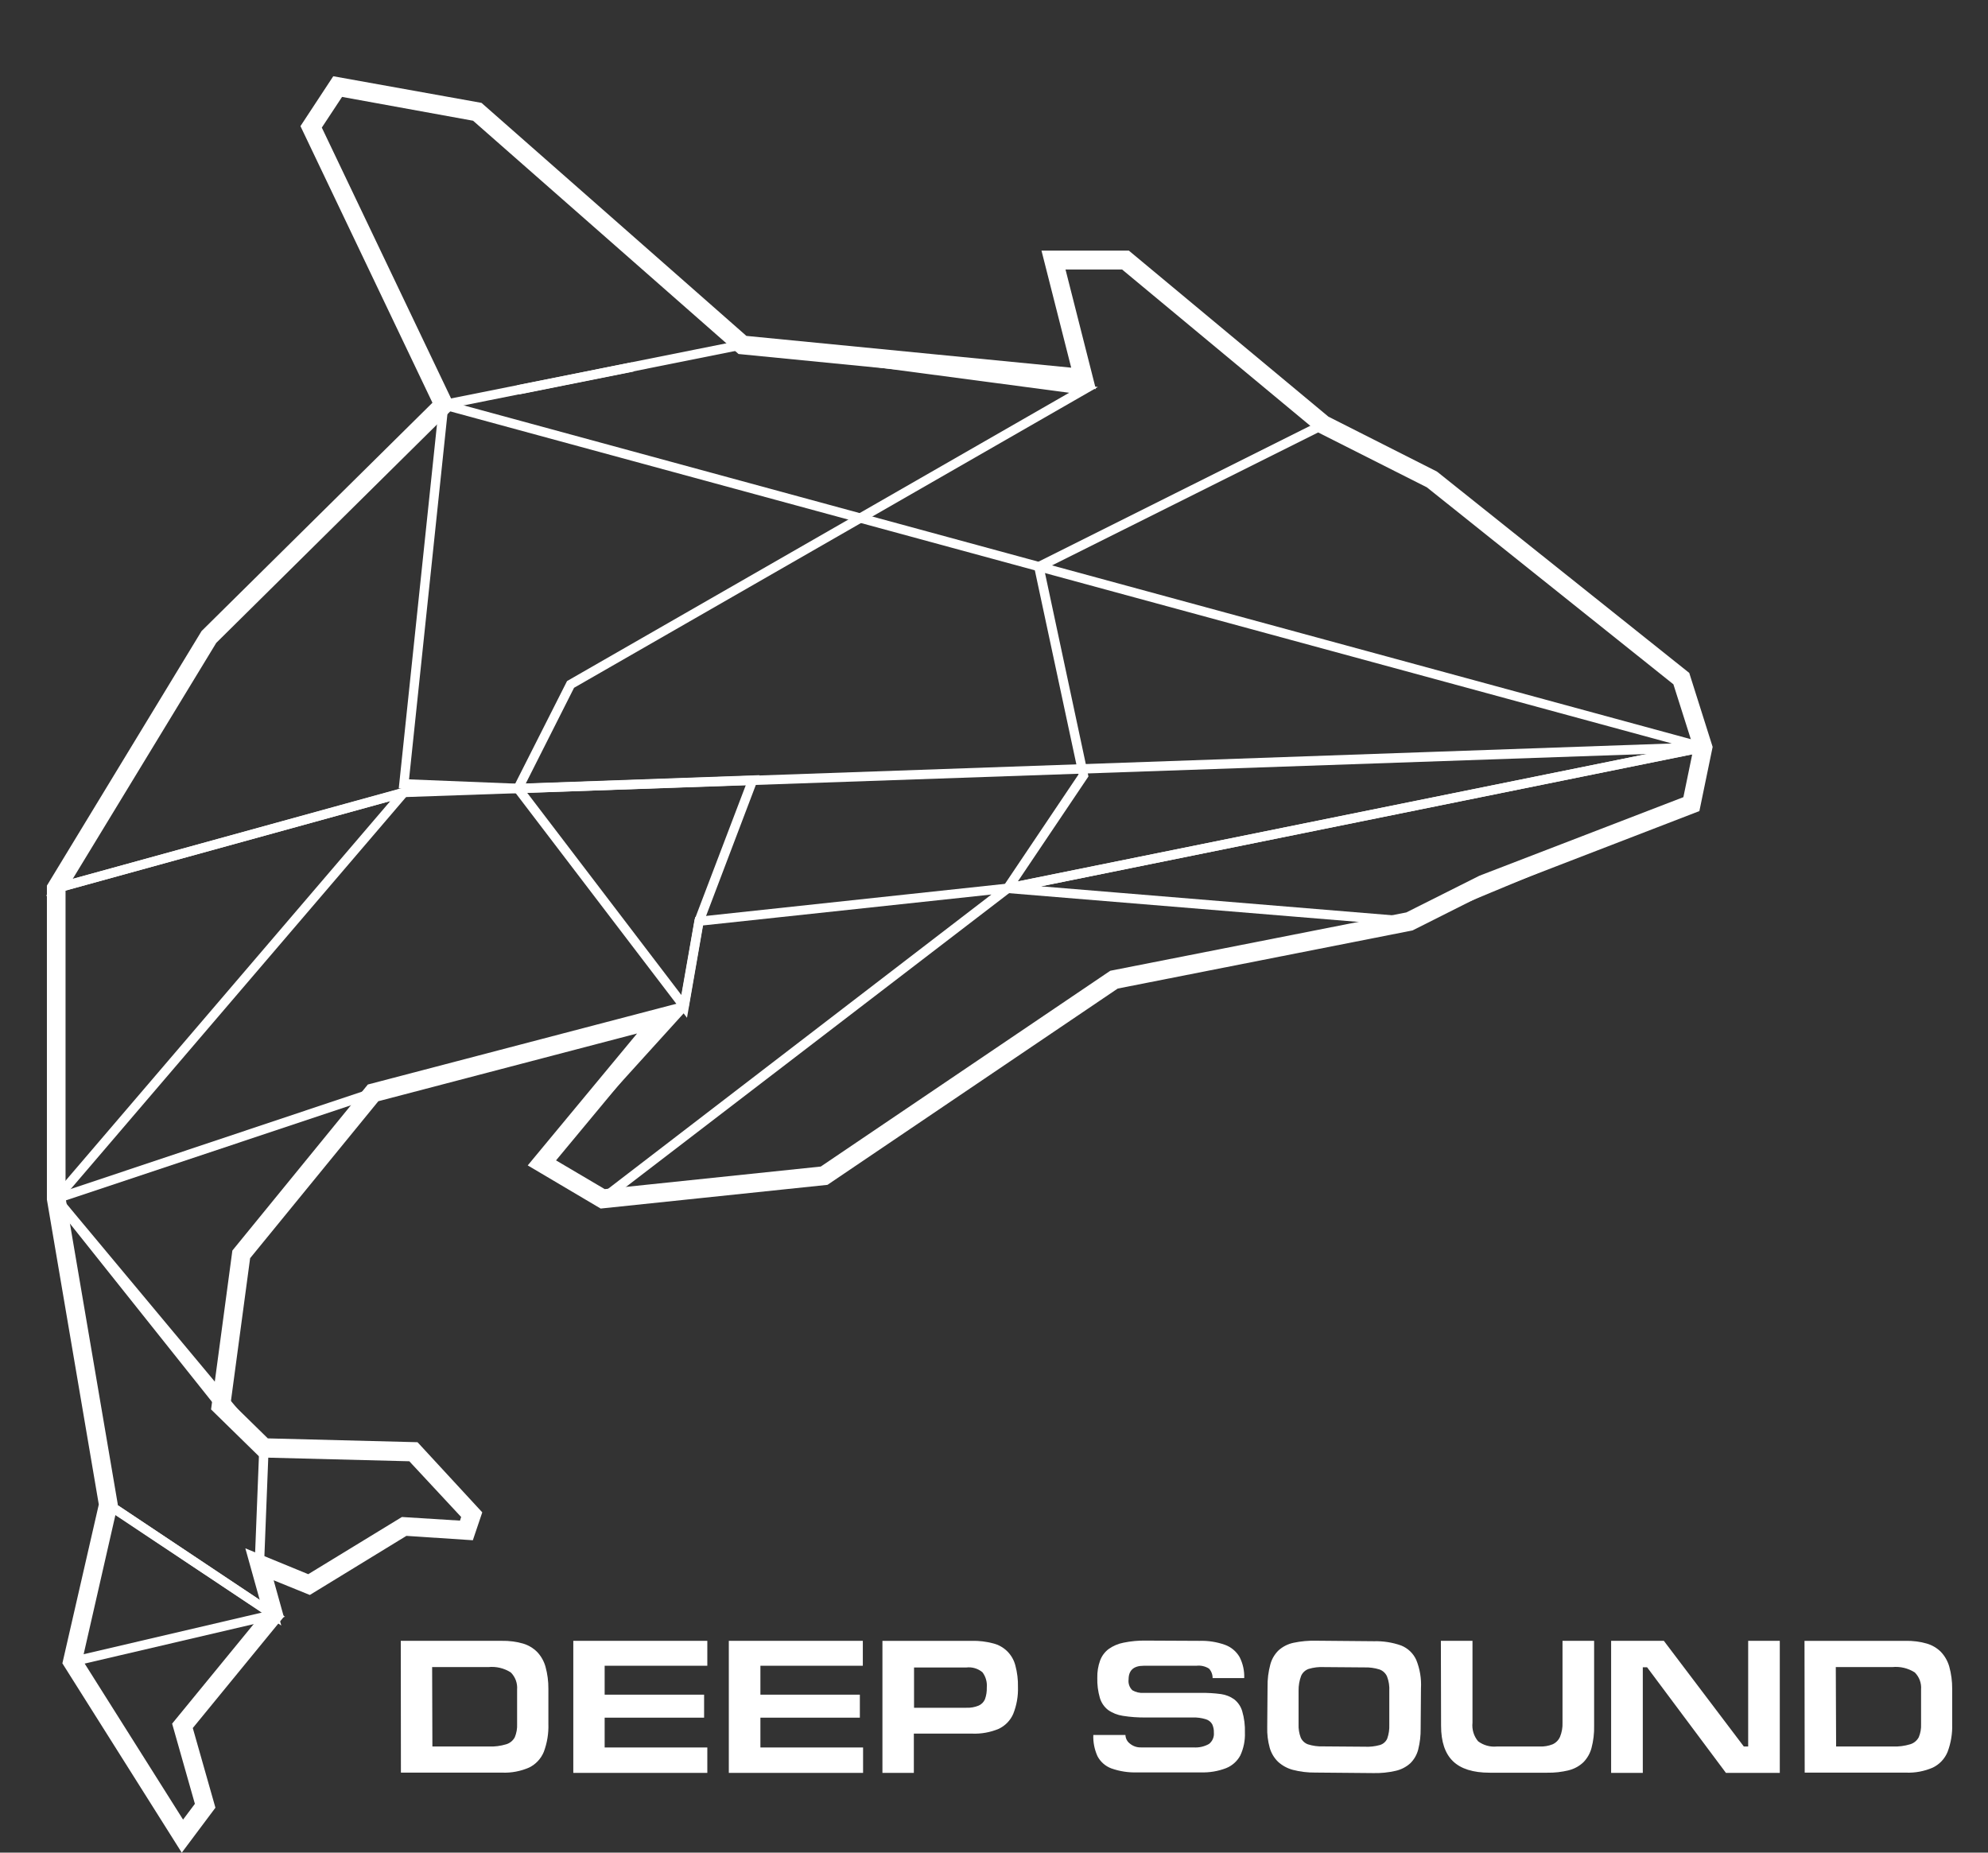 <?xml version="1.0" encoding="UTF-8"?> <svg xmlns="http://www.w3.org/2000/svg" width="132" height="123" viewBox="0 0 132 123" fill="none"><rect x="0" y="0" width="132" height="123" fill="#333333" stroke="none"/> <path d="M14.879 94.08L3.21 79.437L25.692 71.923L16.31 83.419L14.879 94.08ZM4.251 79.736L14.455 92.557L15.714 83.149L23.853 73.197L4.251 79.736Z" fill="white"></path> <path d="M3.42 80.432V58.739L27.715 52.039L3.42 80.432ZM4.041 59.215V78.753L25.918 53.182L4.041 59.211V59.215Z" fill="white"></path> <path d="M93.637 61.49L66.861 59.288L66.823 58.672L113.457 49.226L112.546 53.617L93.616 61.498L93.637 61.49ZM69.115 58.844L93.536 60.857L112.005 53.162L112.655 50.019L69.119 58.844H69.115Z" fill="white"></path> <path d="M3.059 59.485L13.654 42.07L29.369 26.528L29.541 26.574L113.159 49.318L113.088 49.93L26.867 52.921L3.059 59.485ZM14.115 42.488L4.406 58.464L26.771 52.313H26.808L111.006 49.36L29.554 27.22L14.115 42.488Z" fill="white"></path> <path d="M34.582 52.668L26.477 52.343L29.18 26.608L49.29 22.579L72.897 25.693L38.116 45.664L34.582 52.668ZM27.165 51.744L34.209 52.026L37.651 45.217L70.991 26.076L49.307 23.203L29.747 27.123L27.161 51.731L27.165 51.744Z" fill="white"></path> <path d="M4.39 110.736L6.988 99.379L18.926 107.34L4.39 110.736ZM7.391 100.408L5.217 109.905L17.389 107.061L7.391 100.408Z" fill="white"></path> <path d="M18.682 107.926L6.929 100.075L3.231 78.504L17.842 96.02L17.536 103.821L18.678 107.926H18.682ZM7.474 99.704L17.632 106.479L16.91 103.893V103.846L17.209 96.252L4.23 80.672L7.474 99.699V99.704Z" fill="white"></path> <path d="M66.223 59.431L71.612 51.415L68.624 37.455L87.848 27.844L96.071 32.257L111.9 44.863L113.478 49.858L66.223 59.431ZM69.333 37.797L72.271 51.55L67.583 58.519L112.676 49.386L111.354 45.234L95.727 32.763L87.848 28.549L69.333 37.797Z" fill="white"></path> <path d="M45.609 67.564L33.78 52.056L50.432 51.465L46.713 61.257L45.613 67.585L45.609 67.564ZM35.006 52.638L45.239 66.058L46.117 61.063L49.521 52.123L35.006 52.638Z" fill="white"></path> <path d="M40.047 79.964L35.497 77.281L45.151 66.666L46.159 60.886L67.986 58.545L40.047 79.964ZM36.471 77.133L39.997 79.217L65.828 59.389L46.667 61.443L45.71 66.928L45.651 66.995L36.471 77.12V77.133Z" fill="white"></path> <path d="M34.456 26.19L34.334 25.579L41.957 24.056L42.079 24.667L34.456 26.19Z" fill="white"></path> <path d="M12.067 123L4.142 110.432L6.56 99.885L3.114 79.643V58.798L13.381 41.901L13.435 41.846L28.714 26.739L19.95 8.374L22.128 5.062L31.971 6.83L49.559 22.301L71.126 24.41L69.153 16.639H74.954L88.205 27.663L95.404 31.304L95.454 31.342L112.164 44.677L113.717 49.588L112.836 53.849L98.716 59.296L93.792 61.772L74.215 65.632L54.944 78.664L39.884 80.238L35.04 77.373L42.301 68.615L25.121 73.112L16.608 83.533L15.324 93.088L17.784 95.497L27.723 95.751L32.022 100.408L31.396 102.26L26.985 101.969L20.571 105.893L18.17 104.918L18.846 107.344L12.801 114.727L14.304 120.017L12.071 123H12.067ZM5.468 110.204L12.155 120.806L12.94 119.76L11.429 114.436L17.477 107.053L16.29 102.796L20.466 104.513L26.687 100.716L30.54 100.957L30.62 100.716L27.178 97.016L17.272 96.763L14.014 93.574L15.429 83.026L24.424 72.003L45.735 66.425L36.92 77.04L40.152 78.947L54.499 77.449L73.719 64.451L93.376 60.578L98.233 58.14L111.774 52.925L112.45 49.651L111.111 45.432L94.741 32.354L87.538 28.718L87.483 28.671L74.504 17.892H70.748L72.763 25.832L49.038 23.503L31.413 8.016L22.712 6.434L21.368 8.471L30.212 27L14.359 42.682L4.352 59.135V79.521L7.823 99.889L7.794 100.011L5.468 110.204Z" fill="white"></path> <path d="M26.611 108.938H33.327C33.796 108.929 34.265 108.989 34.717 109.116C35.081 109.221 35.412 109.418 35.678 109.689C35.932 109.962 36.118 110.292 36.219 110.651C36.352 111.132 36.417 111.629 36.412 112.128V114.448C36.434 115.081 36.331 115.712 36.11 116.305C35.923 116.763 35.575 117.135 35.132 117.351C34.566 117.598 33.952 117.714 33.336 117.688H26.62L26.611 108.938ZM28.71 115.954H32.441C32.84 115.971 33.239 115.919 33.621 115.803C33.741 115.766 33.852 115.705 33.949 115.625C34.045 115.545 34.125 115.446 34.184 115.334C34.297 115.059 34.349 114.762 34.335 114.465V112.17C34.351 111.962 34.322 111.752 34.25 111.556C34.177 111.36 34.063 111.182 33.915 111.035C33.471 110.751 32.944 110.627 32.42 110.681H28.693L28.71 115.954Z" fill="white"></path> <path d="M38.066 117.705V108.938H46.965V110.592H40.148V112.512H46.751V114.039H40.148V116.018H46.965V117.705H38.066Z" fill="white"></path> <path d="M48.392 117.705V108.938H57.29V110.592H50.49V112.512H57.093V114.039H50.49V116.018H57.307V117.705H48.392Z" fill="white"></path> <path d="M58.592 117.706V108.939H64.531C65.008 108.928 65.485 108.985 65.946 109.108C66.3 109.196 66.625 109.379 66.884 109.637C67.144 109.896 67.328 110.22 67.419 110.576C67.544 111.04 67.602 111.521 67.591 112.002C67.611 112.613 67.504 113.223 67.276 113.79C67.083 114.231 66.735 114.586 66.299 114.786C65.747 115.015 65.153 115.122 64.556 115.098H60.678V117.706H58.592ZM60.691 113.381H64.166C64.445 113.393 64.722 113.344 64.981 113.238C65.168 113.156 65.319 113.005 65.4 112.816C65.49 112.564 65.531 112.298 65.522 112.031C65.553 111.671 65.45 111.311 65.232 111.023C65.085 110.901 64.915 110.81 64.731 110.755C64.548 110.701 64.356 110.684 64.166 110.707H60.691V113.381Z" fill="white"></path> <path d="M79.638 108.939C80.217 108.92 80.795 109.01 81.342 109.205C81.748 109.353 82.089 109.64 82.307 110.015C82.527 110.446 82.633 110.927 82.614 111.411H80.515C80.519 111.178 80.433 110.953 80.276 110.782C80.026 110.624 79.73 110.557 79.436 110.593H75.94C75.271 110.593 74.937 110.895 74.937 111.5C74.919 111.631 74.933 111.765 74.977 111.891C75.02 112.016 75.093 112.129 75.189 112.221C75.416 112.352 75.678 112.412 75.94 112.394H79.743C80.189 112.387 80.635 112.414 81.078 112.474C81.388 112.518 81.685 112.635 81.942 112.816C82.199 113.016 82.387 113.292 82.48 113.605C82.615 114.067 82.676 114.549 82.66 115.031C82.68 115.554 82.575 116.075 82.354 116.55C82.146 116.934 81.81 117.233 81.405 117.393C80.869 117.598 80.299 117.692 79.726 117.672H75.528C74.936 117.694 74.345 117.604 73.787 117.406C73.393 117.258 73.067 116.97 72.871 116.596C72.671 116.154 72.576 115.672 72.594 115.187H74.727C74.73 115.3 74.758 115.411 74.811 115.511C74.863 115.612 74.938 115.698 75.029 115.765C75.233 115.933 75.491 116.021 75.755 116.014H79.247C79.604 116.04 79.96 115.961 80.272 115.786C80.385 115.699 80.475 115.585 80.532 115.453C80.59 115.322 80.612 115.178 80.599 115.035C80.607 114.843 80.569 114.653 80.49 114.478C80.397 114.317 80.247 114.198 80.07 114.145C79.785 114.056 79.487 114.016 79.189 114.027H76.095C75.579 114.034 75.064 113.998 74.555 113.917C74.203 113.865 73.868 113.733 73.577 113.529C73.317 113.327 73.126 113.048 73.031 112.732C72.904 112.295 72.846 111.841 72.859 111.386C72.85 110.999 72.913 110.614 73.043 110.251C73.155 109.945 73.352 109.679 73.61 109.483C73.905 109.273 74.242 109.129 74.597 109.061C75.087 108.96 75.586 108.913 76.087 108.922L79.638 108.939Z" fill="white"></path> <path d="M94.329 114.752C94.337 115.226 94.281 115.698 94.166 116.157C94.077 116.499 93.899 116.811 93.649 117.06C93.375 117.31 93.041 117.484 92.68 117.566C92.18 117.682 91.668 117.733 91.156 117.718L87.328 117.684C86.827 117.69 86.327 117.629 85.842 117.503C85.475 117.406 85.136 117.22 84.856 116.963C84.595 116.707 84.406 116.387 84.306 116.035C84.183 115.59 84.128 115.129 84.142 114.668L84.163 112.006C84.154 111.499 84.216 110.993 84.348 110.504C84.444 110.145 84.635 109.82 84.902 109.563C85.18 109.317 85.517 109.147 85.88 109.069C86.38 108.963 86.892 108.916 87.403 108.93L91.227 108.964C91.841 108.947 92.453 109.043 93.032 109.247C93.476 109.423 93.836 109.764 94.035 110.2C94.279 110.799 94.386 111.444 94.35 112.09L94.329 114.752ZM86.224 114.469C86.21 114.774 86.259 115.079 86.367 115.364C86.413 115.467 86.48 115.56 86.563 115.637C86.646 115.714 86.743 115.773 86.849 115.811C87.171 115.912 87.507 115.958 87.844 115.946L90.606 115.967C90.951 115.986 91.297 115.947 91.63 115.853C91.735 115.821 91.832 115.767 91.915 115.694C91.997 115.621 92.064 115.532 92.109 115.431C92.213 115.137 92.26 114.824 92.247 114.512V112.28C92.267 111.947 92.216 111.613 92.096 111.301C92.048 111.194 91.978 111.097 91.892 111.017C91.805 110.937 91.703 110.876 91.593 110.837C91.269 110.737 90.932 110.691 90.594 110.702L87.907 110.681C87.564 110.663 87.22 110.704 86.891 110.803C86.781 110.841 86.679 110.902 86.593 110.982C86.507 111.062 86.438 111.159 86.392 111.267C86.276 111.579 86.219 111.909 86.224 112.242V114.469Z" fill="white"></path> <path d="M95.672 108.938H97.771V114.377C97.747 114.597 97.768 114.819 97.832 115.031C97.896 115.243 98.003 115.439 98.145 115.608C98.499 115.873 98.939 115.996 99.379 115.954H102.254C102.541 115.963 102.827 115.913 103.093 115.807C103.314 115.707 103.489 115.528 103.585 115.305C103.705 115.008 103.761 114.688 103.748 114.368V108.938H105.847V114.575C105.859 115.071 105.801 115.567 105.675 116.047C105.58 116.407 105.393 116.736 105.133 117.001C104.864 117.255 104.535 117.437 104.176 117.528C103.706 117.647 103.222 117.702 102.737 117.693H98.909C97.812 117.693 97 117.438 96.474 116.929C95.948 116.42 95.685 115.635 95.685 114.575L95.672 108.938Z" fill="white"></path> <path d="M106.976 117.705V108.938H110.477L115.787 115.954H116.076V108.938H118.175V117.705H114.599L109.365 110.694H109.079V117.705H106.976Z" fill="white"></path> <path d="M119.816 108.939H126.532C127.002 108.929 127.47 108.989 127.922 109.116C128.281 109.217 128.609 109.409 128.874 109.673C129.135 109.949 129.325 110.285 129.429 110.651C129.561 111.132 129.626 111.629 129.622 112.128V114.448C129.644 115.081 129.541 115.712 129.319 116.305C129.133 116.763 128.785 117.135 128.341 117.351C127.776 117.598 127.161 117.714 126.545 117.688H119.829L119.816 108.939ZM121.915 115.954H125.663C126.062 115.97 126.461 115.919 126.843 115.803C127.085 115.727 127.287 115.559 127.405 115.334C127.519 115.059 127.57 114.763 127.556 114.465V112.17C127.573 111.962 127.544 111.752 127.472 111.556C127.399 111.36 127.285 111.182 127.137 111.035C126.692 110.751 126.166 110.627 125.642 110.681H121.894L121.915 115.954Z" fill="white"></path> </svg> 